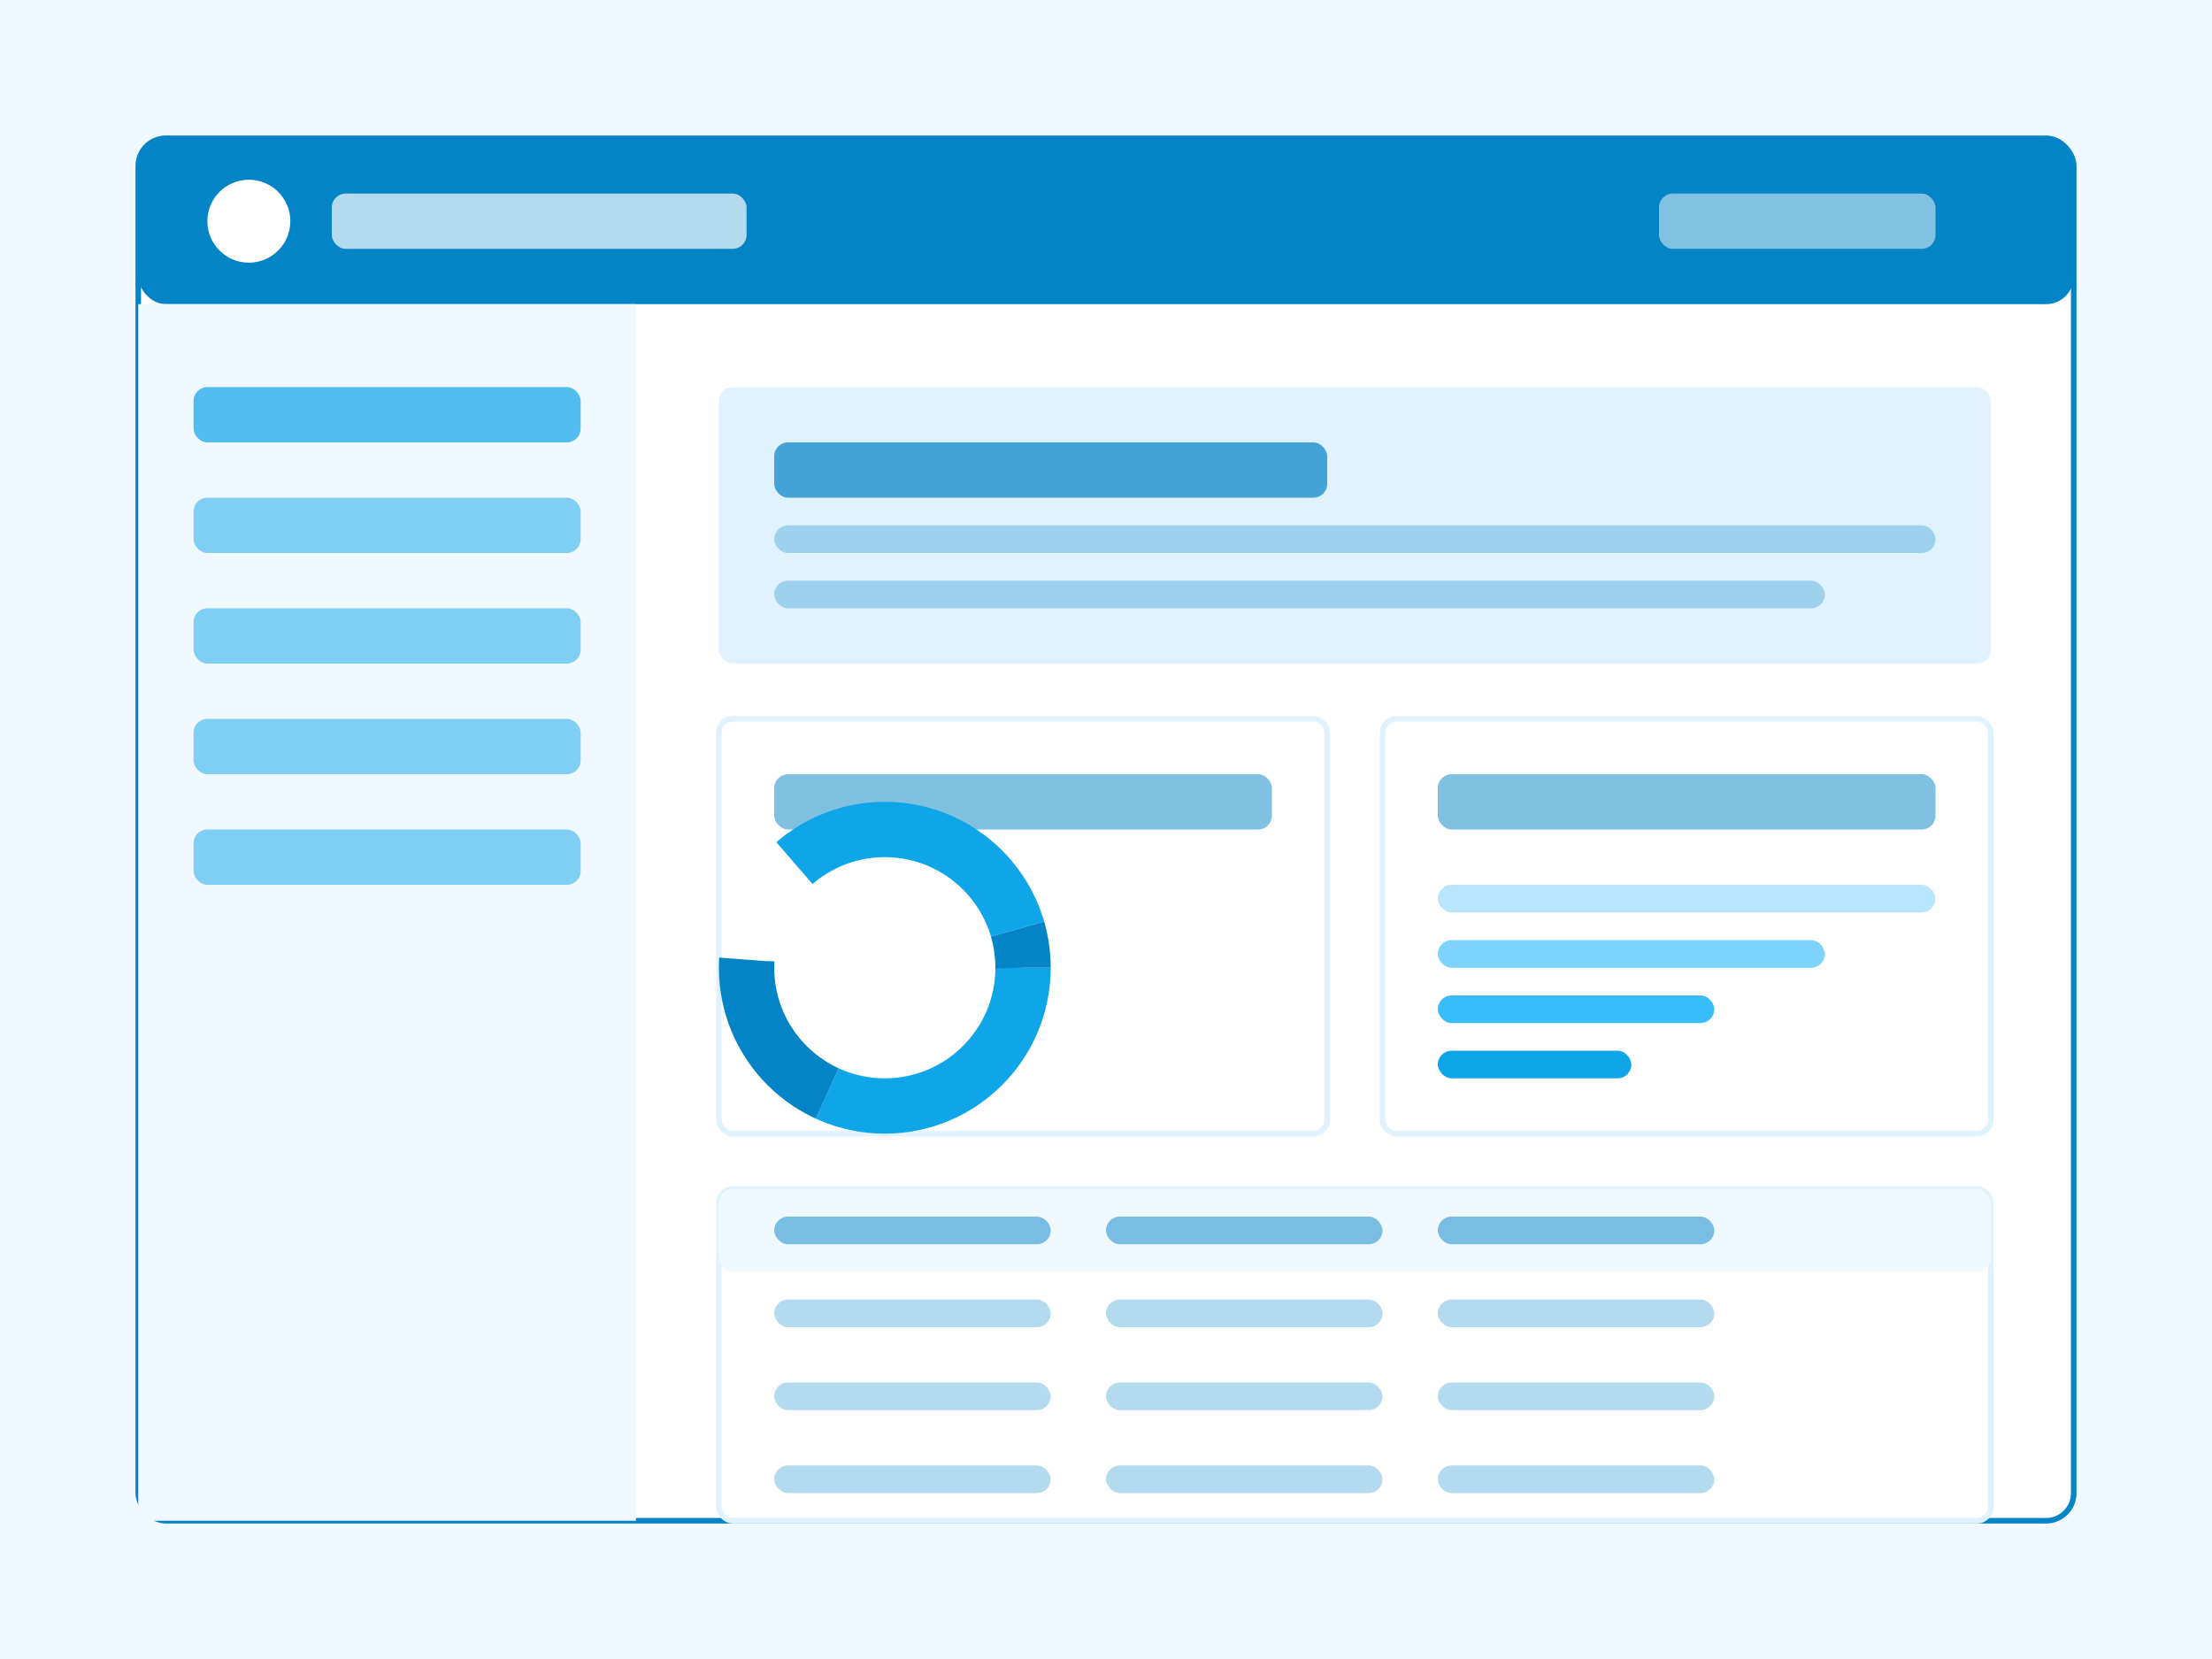 <svg xmlns="http://www.w3.org/2000/svg" width="800" height="600" viewBox="0 0 800 600">
  <rect width="800" height="600" fill="#f0f9ff"/>
  <rect x="50" y="50" width="700" height="500" rx="10" fill="#ffffff" stroke="#0284c7" stroke-width="2"/>
  
  <!-- Header -->
  <rect x="50" y="50" width="700" height="60" rx="10" fill="#0284c7"/>
  <circle cx="90" cy="80" r="15" fill="#ffffff"/>
  <rect x="120" y="70" width="150" height="20" rx="5" fill="#ffffff" opacity="0.7"/>
  <rect x="600" y="70" width="100" height="20" rx="5" fill="#ffffff" opacity="0.5"/>
  
  <!-- Sidebar -->
  <rect x="50" y="110" width="180" height="440" fill="#f0f9ff"/>
  <rect x="70" y="140" width="140" height="20" rx="5" fill="#0ea5e9" opacity="0.7"/>
  <rect x="70" y="180" width="140" height="20" rx="5" fill="#0ea5e9" opacity="0.5"/>
  <rect x="70" y="220" width="140" height="20" rx="5" fill="#0ea5e9" opacity="0.5"/>
  <rect x="70" y="260" width="140" height="20" rx="5" fill="#0ea5e9" opacity="0.5"/>
  <rect x="70" y="300" width="140" height="20" rx="5" fill="#0ea5e9" opacity="0.5"/>
  
  <!-- Main Content -->
  <rect x="260" y="140" width="460" height="100" rx="5" fill="#e0f2fe"/>
  <rect x="280" y="160" width="200" height="20" rx="5" fill="#0284c7" opacity="0.7"/>
  <rect x="280" y="190" width="420" height="10" rx="5" fill="#0284c7" opacity="0.3"/>
  <rect x="280" y="210" width="380" height="10" rx="5" fill="#0284c7" opacity="0.3"/>
  
  <!-- Charts -->
  <rect x="260" y="260" width="220" height="150" rx="5" fill="#ffffff" stroke="#e0f2fe" stroke-width="2"/>
  <rect x="280" y="280" width="180" height="20" rx="5" fill="#0284c7" opacity="0.5"/>
  <circle cx="320" cy="350" r="50" fill="none" stroke="#0ea5e9" stroke-width="20" stroke-dasharray="100 100"/>
  <circle cx="320" cy="350" r="50" fill="none" stroke="#0284c7" stroke-width="20" stroke-dasharray="60 140" stroke-dashoffset="100"/>
  
  <rect x="500" y="260" width="220" height="150" rx="5" fill="#ffffff" stroke="#e0f2fe" stroke-width="2"/>
  <rect x="520" y="280" width="180" height="20" rx="5" fill="#0284c7" opacity="0.5"/>
  <rect x="520" y="320" width="180" height="10" rx="5" fill="#bae6fd"/>
  <rect x="520" y="340" width="140" height="10" rx="5" fill="#7dd3fc"/>
  <rect x="520" y="360" width="100" height="10" rx="5" fill="#38bdf8"/>
  <rect x="520" y="380" width="70" height="10" rx="5" fill="#0ea5e9"/>
  
  <!-- Table -->
  <rect x="260" y="430" width="460" height="120" rx="5" fill="#ffffff" stroke="#e0f2fe" stroke-width="2"/>
  <rect x="260" y="430" width="460" height="30" rx="5" fill="#f0f9ff"/>
  <rect x="280" y="440" width="100" height="10" rx="5" fill="#0284c7" opacity="0.5"/>
  <rect x="400" y="440" width="100" height="10" rx="5" fill="#0284c7" opacity="0.5"/>
  <rect x="520" y="440" width="100" height="10" rx="5" fill="#0284c7" opacity="0.5"/>
  
  <rect x="280" y="470" width="100" height="10" rx="5" fill="#0284c7" opacity="0.3"/>
  <rect x="400" y="470" width="100" height="10" rx="5" fill="#0284c7" opacity="0.3"/>
  <rect x="520" y="470" width="100" height="10" rx="5" fill="#0284c7" opacity="0.3"/>
  
  <rect x="280" y="500" width="100" height="10" rx="5" fill="#0284c7" opacity="0.3"/>
  <rect x="400" y="500" width="100" height="10" rx="5" fill="#0284c7" opacity="0.3"/>
  <rect x="520" y="500" width="100" height="10" rx="5" fill="#0284c7" opacity="0.3"/>
  
  <rect x="280" y="530" width="100" height="10" rx="5" fill="#0284c7" opacity="0.3"/>
  <rect x="400" y="530" width="100" height="10" rx="5" fill="#0284c7" opacity="0.3"/>
  <rect x="520" y="530" width="100" height="10" rx="5" fill="#0284c7" opacity="0.3"/>
</svg>
